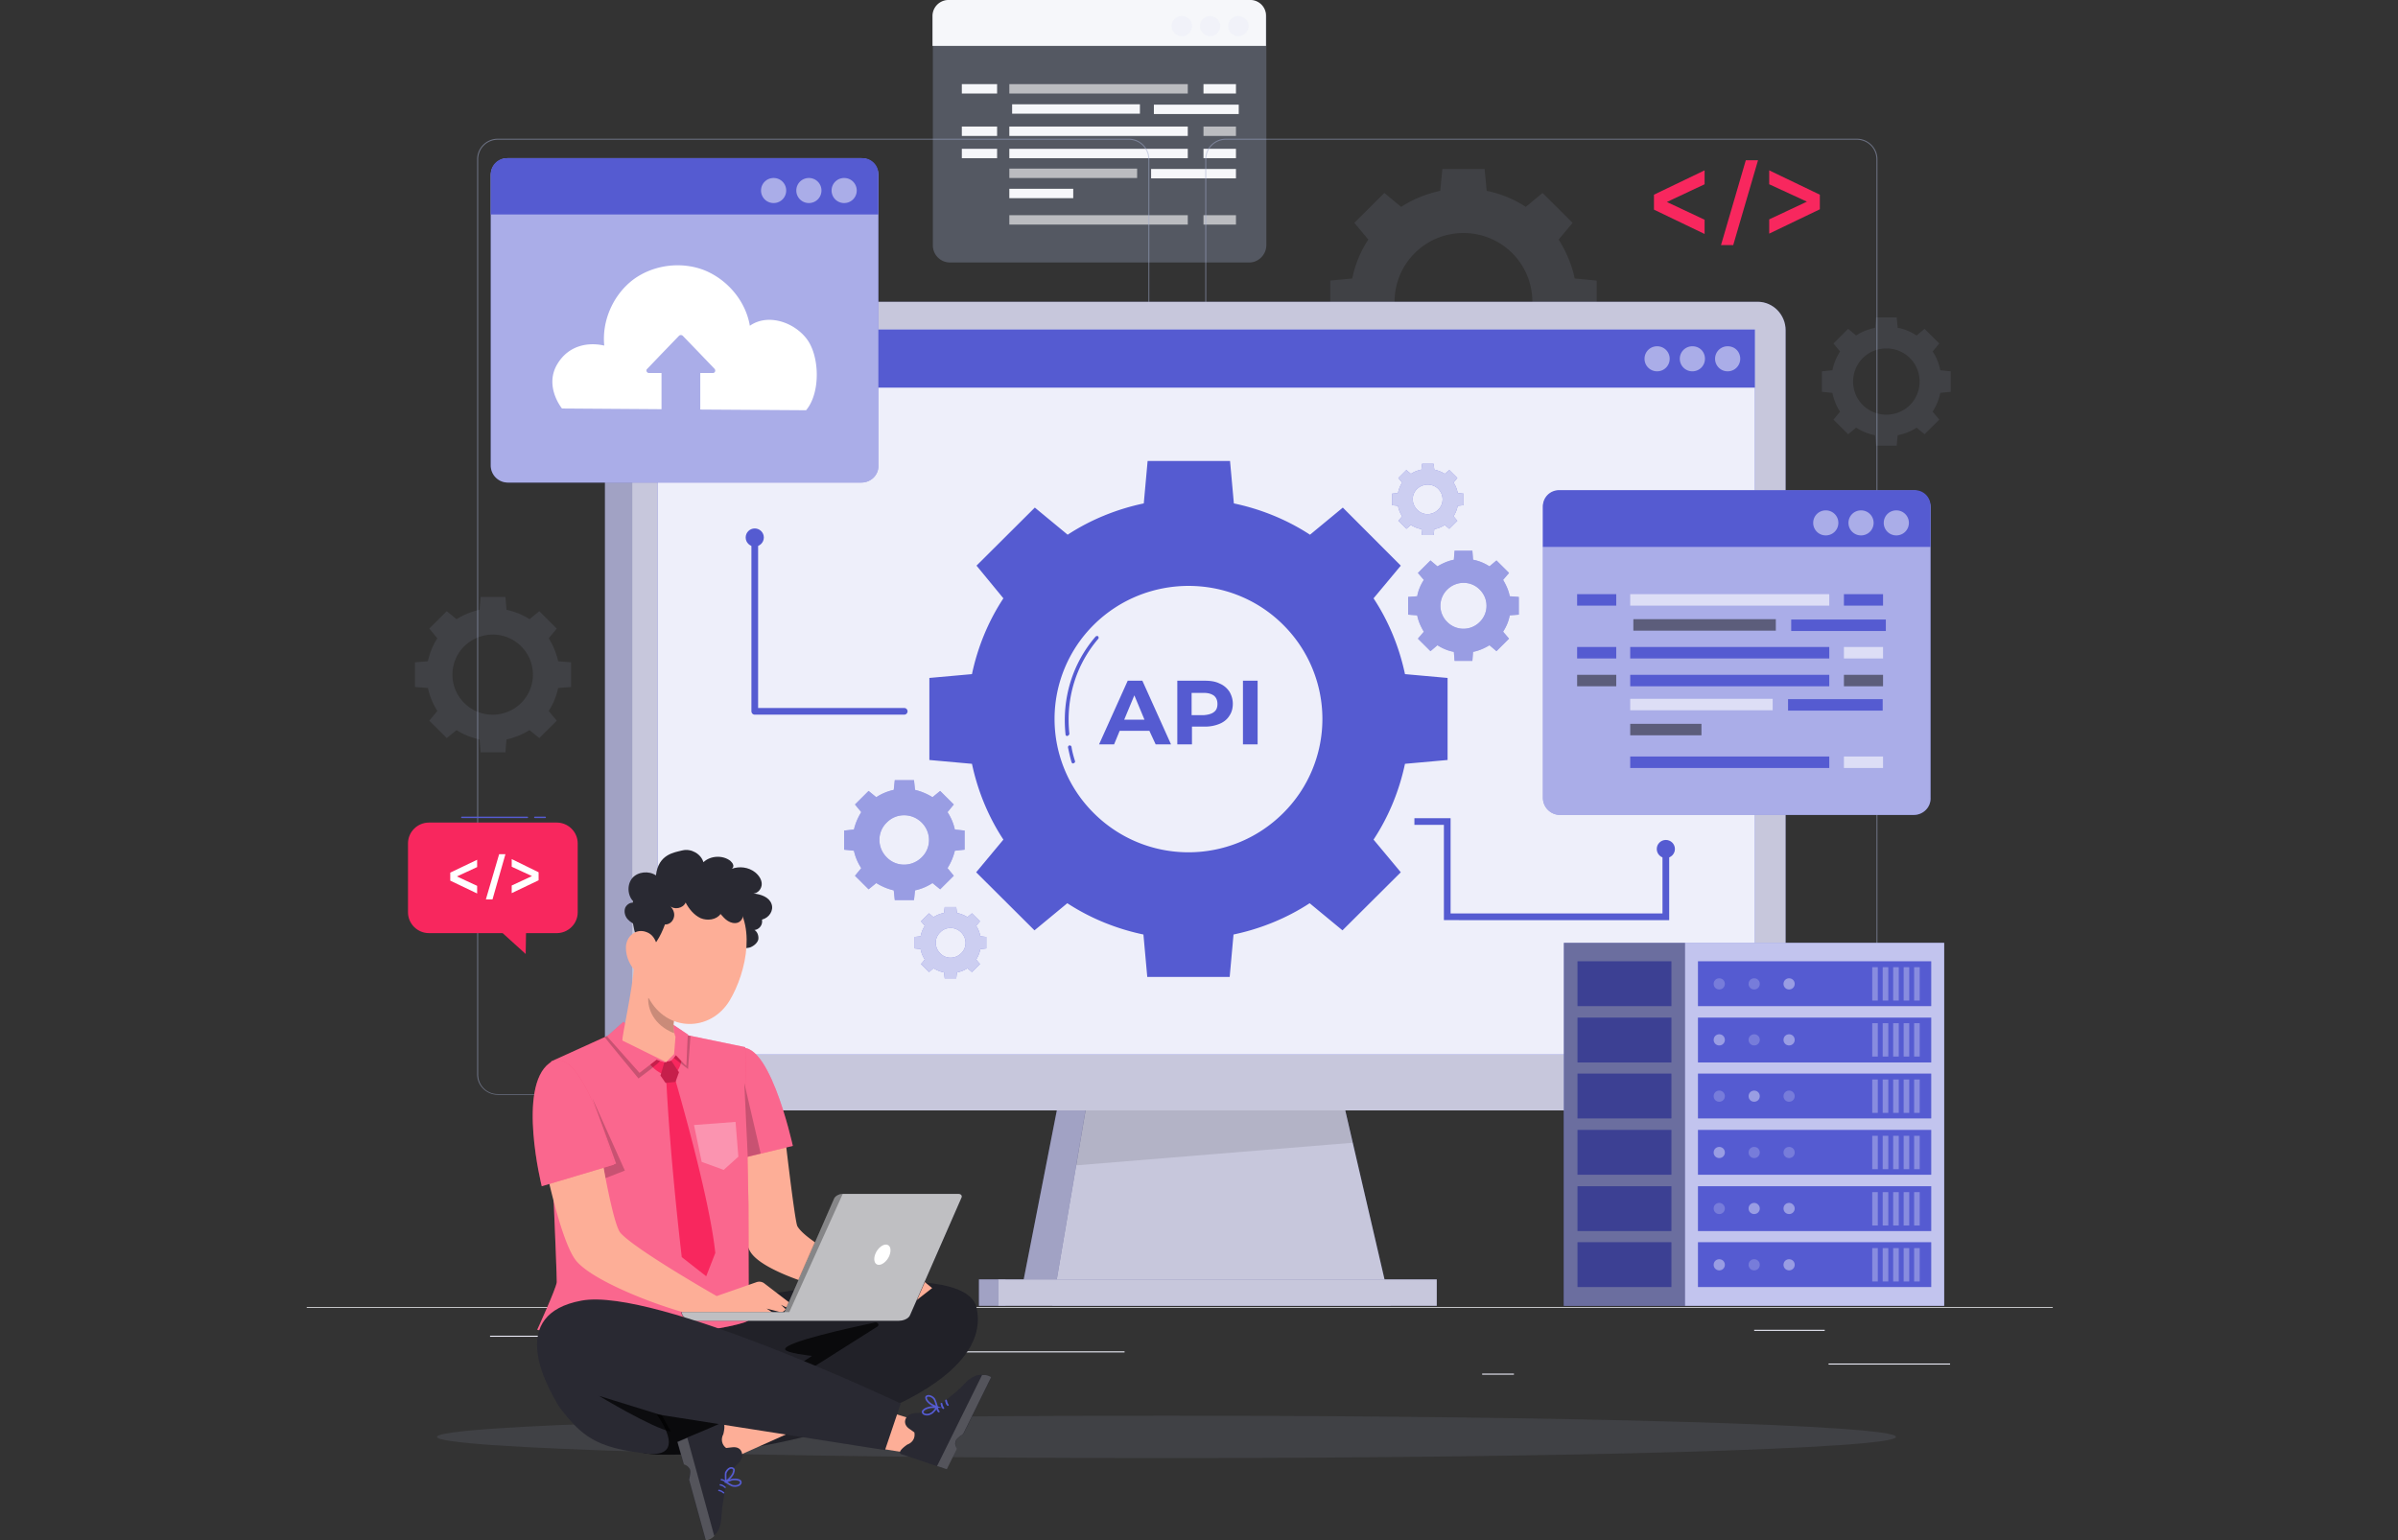 <svg xmlns="http://www.w3.org/2000/svg" width="358" height="230" fill="none"><rect width="100%" height="100%" fill="#333333" stroke="none"/><g clip-path="url(#a)"><path fill="#A2ADCF" fill-opacity=".12" d="M204.277 35.772a16.59 16.59 0 0 0-2.398 5.815l-3.284.311v6.283l3.284.311c.417 2.025 1.251 3.998 2.398 5.815l-2.085 2.492 4.483 4.465 2.503-2.077a16.733 16.733 0 0 0 5.839 2.389l.313 3.27h6.308l.312-3.27a17.33 17.33 0 0 0 5.839-2.389l2.503 2.077 4.483-4.465-2.085-2.492a16.588 16.588 0 0 0 2.398-5.815l3.284-.311v-6.282l-3.284-.312c-.417-2.025-1.251-3.998-2.398-5.815l2.085-2.492-4.483-4.465-2.503 2.077a16.725 16.725 0 0 0-5.839-2.389l-.312-3.27h-6.308l-.313 3.27a17.34 17.34 0 0 0-5.839 2.389l-2.503-2.077-4.483 4.465 2.085 2.492Zm21.479 2.025a10.217 10.217 0 0 1 0 14.485c-4.014 3.998-10.531 3.998-14.545 0a10.217 10.217 0 0 1 0-14.485c4.014-3.998 10.531-3.998 14.545 0Z"/><path fill="#A2ADCF" fill-opacity=".3" d="M186.499 39.199h-44.678a2.553 2.553 0 0 1-2.554-2.544V2.544A2.553 2.553 0 0 1 141.821 0h44.678a2.554 2.554 0 0 1 2.555 2.544v34.059c0 1.401-1.147 2.596-2.555 2.596Z"/><path fill="#F6F7FA" d="M189.053 6.853h-49.839V2.388A2.387 2.387 0 0 1 141.612 0h45.043a2.331 2.331 0 0 1 2.346 2.336v4.517h.052Z"/><path fill="#EDEEF9" d="M186.394 3.894a1.51 1.51 0 0 1-1.512 1.505 1.51 1.51 0 0 1-1.512-1.505c0-.83.678-1.506 1.512-1.506.886.052 1.512.727 1.512 1.506ZM182.171 3.894a1.51 1.51 0 0 1-1.512 1.505 1.51 1.51 0 0 1-1.512-1.505c0-.83.678-1.506 1.512-1.506.834.052 1.512.727 1.512 1.506ZM176.437 5.4c.835 0 1.511-.675 1.511-1.506 0-.832-.676-1.506-1.511-1.506-.835 0-1.512.674-1.512 1.506 0 .831.677 1.505 1.512 1.505Z" opacity=".5"/><path fill="#fff" d="M177.324 12.564h-26.64v1.402h26.64v-1.402Z" opacity=".6"/><path fill="#F6F7FA" d="M170.18 15.576h-19.079v1.401h19.079v-1.401ZM184.518 12.564h-4.848v1.402h4.848v-1.402ZM148.858 12.564h-5.265v1.402h5.265v-1.402ZM177.324 18.898h-26.64V20.3h26.64v-1.402Z"/><path fill="#fff" d="M184.518 18.898h-4.848V20.3h4.848v-1.402Z" opacity=".6"/><path fill="#F6F7FA" d="M148.858 18.898h-5.265V20.3h5.265v-1.402Z"/><path fill="#fff" d="M177.324 32.138h-26.64v1.401h26.64v-1.401ZM184.518 32.138h-4.848v1.401h4.848v-1.401Z" opacity=".6"/><path fill="#F6F7FA" d="M177.324 22.221h-26.64v1.402h26.64v-1.402ZM184.518 22.221h-4.848v1.402h4.848v-1.402ZM148.858 22.221h-5.265v1.402h5.265v-1.402ZM184.933 15.628h-12.667v1.401h12.667v-1.401Z"/><path fill="#fff" d="M169.763 25.18h-19.079v1.402h19.079V25.18Z" opacity=".6"/><path fill="#F6F7FA" d="M184.517 25.233H171.85v1.401h12.667v-1.401ZM160.224 28.192h-9.54v1.402h9.54v-1.402Z"/><path fill="#F8275E" d="m254.481 27.517-5.63 2.648 5.63 2.648v2.128l-7.559-3.634v-2.233l7.559-3.634v2.077ZM271.685 29.074v2.181l-7.559 3.634v-2.128l5.63-2.648-5.63-2.596V25.44l7.559 3.634ZM260.632 23.934l-3.701 12.669h1.824l3.702-12.669h-1.825Z"/><path fill="#A2ADCF" fill-opacity=".12" d="M65.29 95.323c-.678 1.038-1.147 2.232-1.408 3.426l-1.929.156v3.686l1.93.156c.26 1.194.729 2.336 1.407 3.427l-1.2 1.453 2.607 2.596 1.46-1.194c1.043.675 2.242 1.142 3.44 1.402l.157 1.921h3.702l.156-1.921a10.94 10.94 0 0 0 3.44-1.402l1.46 1.194 2.607-2.596-1.199-1.453c.678-1.039 1.147-2.233 1.408-3.427l1.929-.156v-3.686l-1.93-.156a10.836 10.836 0 0 0-1.407-3.426l1.2-1.454-2.607-2.596-1.46 1.194c-1.043-.675-2.242-1.142-3.44-1.402l-.157-1.92h-3.702l-.156 1.92c-1.2.26-2.346.727-3.441 1.402l-1.46-1.194-2.606 2.596 1.199 1.454Zm12.512 1.194a5.968 5.968 0 0 1 0 8.463 6.028 6.028 0 0 1-8.498 0 5.968 5.968 0 0 1 0-8.463c2.398-2.337 6.152-2.337 8.498 0ZM274.71 52.49a8.16 8.16 0 0 0-1.147 2.803l-1.564.156v3.063l1.564.156c.208.987.573 1.973 1.147 2.804l-.991 1.194 2.19 2.18 1.199-.986a8.247 8.247 0 0 0 2.815 1.142l.156 1.558h3.076l.156-1.558c.991-.207 1.981-.57 2.815-1.142l1.199.986 2.19-2.18-.991-1.194a8.16 8.16 0 0 0 1.147-2.804l1.564-.156V55.45l-1.564-.156c-.208-.986-.573-1.972-1.147-2.803l.991-1.194-2.19-2.181-1.199.986c-.886-.57-1.824-.986-2.815-1.142l-.156-1.557h-3.076l-.156 1.557c-.991.208-1.981.571-2.815 1.142l-1.199-.986-2.19 2.18.991 1.195Zm10.426.986c1.929 1.921 1.929 5.088 0 7.01-1.929 1.92-5.109 1.92-7.038 0-1.929-1.922-1.929-5.089 0-7.01 1.929-1.92 5.109-1.92 7.038 0Z"/><path fill="#EDEEF9" d="M291.13 203.625h-18.142v.156h18.142v-.156ZM226.016 205.131h-4.744v.156h4.744v-.156ZM272.414 198.589h-10.53v.156h10.53v-.156ZM96.83 199.472H73.16v.155H96.83v-.155ZM105.223 199.472h-3.493v.156h3.493v-.156ZM167.887 201.808h-51.404v.156h51.404v-.156Z"/><path fill="#A2ADCF" fill-opacity=".5" d="M277.211 163.492h-94.204c-1.669 0-3.076-1.35-3.076-3.063V23.779a3.075 3.075 0 0 1 3.076-3.063h94.204c1.669 0 3.076 1.35 3.076 3.063V160.48c0 1.661-1.355 3.011-3.076 3.011Zm-94.204-142.62a2.909 2.909 0 0 0-2.92 2.907V160.48a2.909 2.909 0 0 0 2.92 2.907h94.204a2.909 2.909 0 0 0 2.92-2.907V23.779a2.909 2.909 0 0 0-2.92-2.908h-94.204ZM168.565 163.492H74.308c-1.668 0-3.076-1.35-3.076-3.063V23.779a3.075 3.075 0 0 1 3.076-3.063h94.205c1.668 0 3.076 1.35 3.076 3.063V160.48c.052 1.661-1.355 3.011-3.024 3.011ZM74.308 20.872a2.909 2.909 0 0 0-2.92 2.907V160.48a2.909 2.909 0 0 0 2.92 2.907h94.205a2.91 2.91 0 0 0 2.92-2.907V23.779a2.91 2.91 0 0 0-2.92-2.908H74.308Z"/><path fill="#F6F7FA" d="M306.459 195.214H45.792v.104h260.667v-.104Z"/><path fill="#A2ADCF" fill-opacity=".12" d="M283.05 214.58c0 1.765-48.744 3.167-108.906 3.167-60.162 0-108.907-1.402-108.907-3.167s48.745-3.167 108.907-3.167 108.906 1.402 108.906 3.167Z"/><path fill="#434488" d="M107.36 165.777H94.119c-2.085 0-3.805-1.714-3.805-3.79V49.79c0-2.596 2.137-4.724 4.743-4.724h12.303v120.711ZM158.19 163.7l-5.421 27.673h7.871l6.256-27.465-8.706-.208ZM150.11 191.061h-3.962v3.946h3.962v-3.946Z"/><path fill="#fff" d="M107.36 165.777H94.119c-2.085 0-3.805-1.714-3.805-3.79V49.79c0-2.596 2.137-4.724 4.743-4.724h12.303v120.711ZM158.19 163.7l-5.421 27.673h7.871l6.256-27.465-8.706-.208ZM150.11 191.061h-3.962v3.946h3.962v-3.946Z" opacity=".5"/><path fill="#434488" d="M207.614 195.007h-50.517l7.142-41.95h33.626l9.749 41.95Z"/><path fill="#fff" d="M207.614 195.007h-50.517l7.142-41.95h33.626l9.749 41.95Z" opacity=".7"/><path fill="#000" d="M200.784 165.777h-38.735l-1.407 8.255 41.289-3.375-1.147-4.88Z" opacity=".1"/><path fill="#434488" d="M214.495 191.061h-65.479v3.946h65.479v-3.946Z"/><path fill="#fff" d="M214.495 191.061h-65.479v3.946h65.479v-3.946Z" opacity=".7"/><path fill="#434488" d="M98.55 45.066h163.856c2.293 0 4.17 1.92 4.17 4.257V161.57c0 2.337-1.877 4.258-4.17 4.258H98.55c-2.293 0-4.17-1.921-4.17-4.258V49.323c0-2.388 1.877-4.257 4.17-4.257Z"/><path fill="#fff" d="M98.55 45.066h163.856c2.293 0 4.17 1.92 4.17 4.257V161.57c0 2.337-1.877 4.258-4.17 4.258H98.55c-2.293 0-4.17-1.921-4.17-4.258V49.323c0-2.388 1.877-4.257 4.17-4.257Z" opacity=".7"/><path fill="#555BD1" d="M261.989 49.22H98.187v108.25h163.802V49.22Z"/><path fill="#fff" d="M261.989 49.22H98.187v108.25h163.802V49.22Z" opacity=".9"/><path fill="#555BD1" d="M261.989 49.22H98.187v8.67h163.802v-8.67Z"/><path fill="#fff" d="M259.8 53.58a1.865 1.865 0 0 1-1.876 1.87 1.865 1.865 0 0 1-1.877-1.87c0-1.038.834-1.869 1.877-1.869 1.094 0 1.876.83 1.876 1.87ZM254.534 53.58a1.865 1.865 0 0 1-1.877 1.87 1.865 1.865 0 0 1-1.877-1.87c0-1.038.834-1.869 1.877-1.869 1.095 0 1.877.83 1.877 1.87ZM249.269 53.58a1.865 1.865 0 0 1-1.877 1.87 1.865 1.865 0 0 1-1.876-1.87c0-1.038.834-1.869 1.876-1.869 1.043 0 1.877.83 1.877 1.87Z" opacity=".5"/><path fill="#555BD1" d="M128.579 121.282a8.665 8.665 0 0 0-1.095 2.596l-1.46.156v2.855l1.46.156a7.666 7.666 0 0 0 1.095 2.596l-.939 1.142 2.034 2.025 1.146-.934a8.735 8.735 0 0 0 2.607 1.09l.156 1.454h2.868l.156-1.454a7.719 7.719 0 0 0 2.606-1.09l1.147.934 2.033-2.025-.938-1.142a8.654 8.654 0 0 0 1.095-2.596l1.46-.156v-2.855l-1.46-.156a7.675 7.675 0 0 0-1.095-2.596l.938-1.142-2.033-2.025-1.147.935a8.722 8.722 0 0 0-2.606-1.091l-.156-1.453h-2.868l-.156 1.453a7.734 7.734 0 0 0-2.607 1.091l-1.146-.935-2.034 2.025.939 1.142Zm9.018 1.558c1.46 1.454 1.46 3.79 0 5.192-1.459 1.453-3.805 1.453-5.213 0-1.459-1.454-1.459-3.79 0-5.192 1.408-1.454 3.754-1.454 5.213 0Z"/><path fill="#fff" d="M128.579 121.282a8.665 8.665 0 0 0-1.095 2.596l-1.46.156v2.855l1.46.156a7.666 7.666 0 0 0 1.095 2.596l-.939 1.142 2.034 2.025 1.146-.934a8.735 8.735 0 0 0 2.607 1.09l.156 1.454h2.868l.156-1.454a7.719 7.719 0 0 0 2.606-1.09l1.147.934 2.033-2.025-.938-1.142a8.654 8.654 0 0 0 1.095-2.596l1.46-.156v-2.855l-1.46-.156a7.675 7.675 0 0 0-1.095-2.596l.938-1.142-2.033-2.025-1.147.935a8.722 8.722 0 0 0-2.606-1.091l-.156-1.453h-2.868l-.156 1.453a7.734 7.734 0 0 0-2.607 1.091l-1.146-.935-2.034 2.025.939 1.142Zm9.018 1.558c1.46 1.454 1.46 3.79 0 5.192-1.459 1.453-3.805 1.453-5.213 0-1.459-1.454-1.459-3.79 0-5.192 1.408-1.454 3.754-1.454 5.213 0Z" opacity=".4"/><path fill="#555BD1" d="M212.566 86.6c-.47.727-.834 1.558-.991 2.44l-1.355.105v2.647l1.355.104c.157.831.521 1.662.991 2.44l-.887 1.039 1.877 1.869 1.043-.883c.73.468 1.564.831 2.45.987l.104 1.35h2.659l.104-1.35c.834-.156 1.668-.52 2.45-.987l1.043.883 1.877-1.87-.887-1.038c.469-.726.834-1.557.991-2.44l1.355-.104v-2.647l-1.355-.104c-.157-.831-.522-1.662-.991-2.44l.887-1.039-1.877-1.869-1.043.883c-.73-.467-1.564-.831-2.45-.987l-.104-1.35h-2.659l-.104 1.35c-.834.156-1.668.52-2.45.987l-1.043-.883-1.877 1.87.887 1.038Zm8.341 1.454a3.376 3.376 0 0 1 0 4.829 3.41 3.41 0 0 1-4.849 0 3.376 3.376 0 0 1 0-4.829c1.356-1.35 3.545-1.35 4.849 0Z"/><path fill="#fff" d="M212.566 86.6c-.47.727-.834 1.558-.991 2.44l-1.355.105v2.647l1.355.104c.157.831.521 1.662.991 2.44l-.887 1.039 1.877 1.869 1.043-.883c.73.468 1.564.831 2.45.987l.104 1.35h2.659l.104-1.35c.834-.156 1.668-.52 2.45-.987l1.043.883 1.877-1.87-.887-1.038c.469-.726.834-1.557.991-2.44l1.355-.104v-2.647l-1.355-.104c-.157-.831-.522-1.662-.991-2.44l.887-1.039-1.877-1.869-1.043.883c-.73-.467-1.564-.831-2.45-.987l-.104-1.35h-2.659l-.104 1.35c-.834.156-1.668.52-2.45.987l-1.043-.883-1.877 1.87.887 1.038Zm8.341 1.454a3.376 3.376 0 0 1 0 4.829 3.41 3.41 0 0 1-4.849 0 3.376 3.376 0 0 1 0-4.829c1.356-1.35 3.545-1.35 4.849 0Z" opacity=".4"/><path fill="#555BD1" d="M209.333 72.063a4.441 4.441 0 0 0-.625 1.558l-.887.104v1.713l.887.104a4.08 4.08 0 0 0 .625 1.558l-.573.674 1.199 1.195.677-.572c.47.312 1.043.52 1.564.623l.105.883h1.72l.104-.883a4.119 4.119 0 0 0 1.564-.623l.678.572 1.199-1.195-.574-.674a4.443 4.443 0 0 0 .626-1.558l.886-.104v-1.713l-.886-.104a4.08 4.08 0 0 0-.626-1.558l.574-.675-1.199-1.194-.678.571a4.491 4.491 0 0 0-1.564-.623l-.104-.882h-1.72l-.105.882a4.132 4.132 0 0 0-1.564.623l-.677-.57-1.199 1.193.573.675Zm5.37.935c.886.882.886 2.284 0 3.115-.887.883-2.294.883-3.128 0-.887-.883-.887-2.284 0-3.115.886-.83 2.293-.83 3.128 0Z"/><path fill="#fff" d="M209.333 72.063a4.441 4.441 0 0 0-.625 1.558l-.887.104v1.713l.887.104a4.08 4.08 0 0 0 .625 1.558l-.573.674 1.199 1.195.677-.572c.47.312 1.043.52 1.564.623l.105.883h1.72l.104-.883a4.119 4.119 0 0 0 1.564-.623l.678.572 1.199-1.195-.574-.674a4.443 4.443 0 0 0 .626-1.558l.886-.104v-1.713l-.886-.104a4.08 4.08 0 0 0-.626-1.558l.574-.675-1.199-1.194-.678.571a4.491 4.491 0 0 0-1.564-.623l-.104-.882h-1.72l-.105.882a4.132 4.132 0 0 0-1.564.623l-.677-.57-1.199 1.193.573.675Zm5.37.935c.886.882.886 2.284 0 3.115-.887.883-2.294.883-3.128 0-.887-.883-.887-2.284 0-3.115.886-.83 2.293-.83 3.128 0Z" opacity=".7"/><path fill="#555BD1" d="M138.067 138.26a4.457 4.457 0 0 0-.625 1.557l-.886.104v1.713l.886.104c.104.571.313 1.091.625 1.558l-.573.675 1.199 1.194.678-.571a4.497 4.497 0 0 0 1.564.623l.104.882h1.72l.104-.882a4.13 4.13 0 0 0 1.564-.623l.678.571 1.199-1.194-.573-.675a4.461 4.461 0 0 0 .625-1.558l.886-.104v-1.713l-.886-.104a4.092 4.092 0 0 0-.625-1.557l.573-.675-1.199-1.194-.678.571c-.469-.312-1.042-.519-1.564-.623l-.104-.883h-1.72l-.104.883a4.114 4.114 0 0 0-1.564.623l-.678-.571-1.199 1.194.573.675Zm5.422.986c.886.883.886 2.285 0 3.115-.886.883-2.294.883-3.128 0-.886-.882-.886-2.284 0-3.115.834-.882 2.242-.882 3.128 0Z"/><path fill="#fff" d="M138.067 138.26a4.457 4.457 0 0 0-.625 1.557l-.886.104v1.713l.886.104c.104.571.313 1.091.625 1.558l-.573.675 1.199 1.194.678-.571a4.497 4.497 0 0 0 1.564.623l.104.882h1.72l.104-.882a4.13 4.13 0 0 0 1.564-.623l.678.571 1.199-1.194-.573-.675a4.461 4.461 0 0 0 .625-1.558l.886-.104v-1.713l-.886-.104a4.092 4.092 0 0 0-.625-1.557l.573-.675-1.199-1.194-.678.571c-.469-.312-1.042-.519-1.564-.623l-.104-.883h-1.72l-.104.883a4.114 4.114 0 0 0-1.564.623l-.678-.571-1.199 1.194.573.675Zm5.422.986c.886.883.886 2.285 0 3.115-.886.883-2.294.883-3.128 0-.886-.882-.886-2.284 0-3.115.834-.882 2.242-.882 3.128 0Z" opacity=".7"/><path fill="#555BD1" d="M149.798 89.352c-2.294 3.479-3.858 7.373-4.692 11.319l-6.36.571v12.252l6.36.572c.834 3.945 2.398 7.839 4.692 11.318l-4.066 4.88 8.706 8.671 4.901-4.05c3.493 2.284 7.403 3.842 11.365 4.673l.573 6.334h12.304l.573-6.334c3.962-.831 7.872-2.389 11.365-4.673l4.901 4.05 8.706-8.671-4.066-4.88c2.294-3.479 3.858-7.373 4.692-11.318l6.36-.572v-12.252l-6.36-.571c-.834-3.946-2.398-7.84-4.692-11.319l4.066-4.88-8.654-8.67-4.901 4.05c-3.493-2.285-7.403-3.843-11.365-4.674l-.573-6.334h-12.304l-.573 6.334c-3.962.831-7.872 2.389-11.365 4.673l-4.901-4.05-8.706 8.67 4.014 4.881Zm41.759 3.946a19.81 19.81 0 0 1 0 28.14c-7.82 7.788-20.436 7.788-28.256 0a19.81 19.81 0 0 1 0-28.14c7.82-7.736 20.488-7.736 28.256 0Z"/><path fill="#555BD1" d="M171.59 109.133h-4.431l-.834 2.025h-2.242l4.275-9.501h2.189l4.275 9.501h-2.294l-.938-2.025Zm-.73-1.661-1.512-3.634-1.512 3.634h3.024ZM182.069 102.072c.625.26 1.094.675 1.459 1.194.313.52.522 1.143.522 1.818s-.157 1.298-.522 1.817c-.313.519-.834.934-1.459 1.194a5.688 5.688 0 0 1-2.19.415h-1.929v2.648h-2.189v-9.501h4.118c.834 0 1.564.104 2.19.415Zm-.835 4.258c.365-.26.522-.675.522-1.194 0-.52-.157-.935-.522-1.247-.364-.259-.834-.415-1.511-.415h-1.825v3.323h1.825c.677-.052 1.199-.208 1.511-.467ZM185.562 101.657h2.19v9.501h-2.19v-9.501ZM159.339 109.912c-.156 0-.261-.104-.261-.208-.573-5.451 1.043-10.643 4.484-14.64a.32.32 0 0 1 .364-.053c.105.104.105.26.053.364-3.337 3.894-4.901 8.93-4.327 14.226a.47.47 0 0 1-.313.311ZM160.225 114.014c-.104 0-.208-.052-.26-.208-.209-.727-.365-1.454-.522-2.181 0-.155.052-.259.209-.311.156 0 .261.052.313.208.104.726.312 1.453.521 2.128.052.156-.052.26-.156.312-.053 0-.105.052-.105.052Z"/><path stroke="#555BD1" stroke-linecap="round" stroke-linejoin="round" stroke-miterlimit="10" d="M112.679 80.266v25.96h22.312"/><path fill="#555BD1" d="M112.679 81.616c.748 0 1.355-.604 1.355-1.35 0-.745-.607-1.35-1.355-1.35-.749 0-1.356.605-1.356 1.35 0 .746.607 1.35 1.356 1.35ZM248.694 128.135c.749 0 1.356-.604 1.356-1.349 0-.746-.607-1.35-1.356-1.35-.748 0-1.355.604-1.355 1.35 0 .745.607 1.349 1.355 1.349Z"/><path stroke="#555BD1" stroke-miterlimit="10" d="M248.695 126.578v10.332H216.06v-14.226h-4.901"/><path fill="#555BD1" d="M290.245 140.804h-56.773v54.203h56.773v-54.203Z"/><path fill="#fff" d="M290.245 140.804h-56.773v54.203h56.773v-54.203Z" opacity=".4"/><path fill="#fff" d="M290.244 140.804h-38.682v54.203h38.682v-54.203Z" opacity=".4"/><path fill="#555BD1" d="M288.316 143.555h-34.825v6.698h34.825v-6.698ZM288.316 151.966h-34.825v6.698h34.825v-6.698ZM288.316 160.325h-34.825v6.698h34.825v-6.698ZM288.316 168.736h-34.825v6.697h34.825v-6.697ZM288.316 177.147h-34.825v6.697h34.825v-6.697ZM288.316 185.506h-34.825v6.697h34.825v-6.697ZM249.528 143.555h-14.023v6.698h14.023v-6.698ZM249.528 151.966h-14.023v6.698h14.023v-6.698ZM249.528 160.325h-14.023v6.698h14.023v-6.698ZM249.528 168.736h-14.023v6.697h14.023v-6.697ZM249.528 177.147h-14.023v6.697h14.023v-6.697ZM249.528 185.506h-14.023v6.697h14.023v-6.697Z"/><path fill="#fff" d="M286.596 144.438h-.834v4.984h.834v-4.984ZM285.032 144.438h-.834v4.984h.834v-4.984ZM283.467 144.438h-.834v4.984h.834v-4.984ZM281.903 144.438h-.834v4.984h.834v-4.984ZM280.34 144.438h-.834v4.984h.834v-4.984ZM286.596 152.797h-.834v4.984h.834v-4.984ZM285.032 152.797h-.834v4.984h.834v-4.984ZM283.467 152.797h-.834v4.984h.834v-4.984ZM281.903 152.797h-.834v4.984h.834v-4.984ZM280.34 152.797h-.834v4.984h.834v-4.984ZM286.596 161.208h-.834v4.984h.834v-4.984ZM285.032 161.208h-.834v4.984h.834v-4.984ZM283.467 161.208h-.834v4.984h.834v-4.984ZM281.903 161.208h-.834v4.984h.834v-4.984ZM280.34 161.208h-.834v4.984h.834v-4.984ZM286.596 169.619h-.834v4.984h.834v-4.984ZM285.032 169.619h-.834v4.984h.834v-4.984ZM283.467 169.619h-.834v4.984h.834v-4.984ZM281.903 169.619h-.834v4.984h.834v-4.984ZM280.34 169.619h-.834v4.984h.834v-4.984ZM286.596 178.029h-.834v4.984h.834v-4.984ZM285.032 178.029h-.834v4.984h.834v-4.984ZM283.467 178.029h-.834v4.984h.834v-4.984ZM281.903 178.029h-.834v4.984h.834v-4.984ZM280.34 178.029h-.834v4.984h.834v-4.984ZM286.596 186.388h-.834v4.985h.834v-4.985ZM285.032 186.388h-.834v4.985h.834v-4.985ZM283.467 186.388h-.834v4.985h.834v-4.985ZM281.903 186.388h-.834v4.984h.834v-4.984ZM280.34 186.388h-.834v4.984h.834v-4.984Z" opacity=".3"/><path fill="#fff" d="M257.505 146.93a.822.822 0 0 1-.834.831.822.822 0 0 1-.834-.831c0-.467.365-.831.834-.831s.834.364.834.831ZM262.718 146.93a.822.822 0 0 1-.834.831.822.822 0 0 1-.834-.831c0-.467.365-.831.834-.831s.834.364.834.831Z" opacity=".2"/><path fill="#fff" d="M267.932 146.93a.822.822 0 0 1-.834.831.822.822 0 0 1-.834-.831c0-.467.365-.831.834-.831s.834.364.834.831ZM257.505 155.289a.822.822 0 0 1-.834.831.822.822 0 0 1-.834-.831c0-.467.365-.831.834-.831s.834.364.834.831Z" opacity=".4"/><path fill="#fff" d="M262.718 155.289a.822.822 0 0 1-.834.831.822.822 0 0 1-.834-.831c0-.467.365-.831.834-.831s.834.364.834.831Z" opacity=".2"/><path fill="#fff" d="M267.932 155.289a.822.822 0 0 1-.834.831.822.822 0 0 1-.834-.831c0-.467.365-.831.834-.831s.834.364.834.831Z" opacity=".4"/><path fill="#fff" d="M257.505 163.7c0 .467-.365.83-.834.83a.821.821 0 0 1-.834-.83c0-.468.365-.831.834-.831s.834.363.834.831Z" opacity=".2"/><path fill="#fff" d="M262.718 163.7c0 .467-.365.83-.834.83a.821.821 0 0 1-.834-.83c0-.468.365-.831.834-.831s.834.363.834.831Z" opacity=".4"/><path fill="#fff" d="M267.932 163.7c0 .467-.365.83-.834.83a.821.821 0 0 1-.834-.83c0-.468.365-.831.834-.831s.834.363.834.831Z" opacity=".2"/><path fill="#fff" d="M257.505 172.111c0 .467-.365.83-.834.83a.821.821 0 0 1-.834-.83c0-.468.365-.831.834-.831s.834.363.834.831Z" opacity=".4"/><path fill="#fff" d="M262.718 172.111c0 .467-.365.83-.834.83a.821.821 0 0 1-.834-.83c0-.468.365-.831.834-.831s.834.363.834.831ZM267.932 172.111c0 .467-.365.83-.834.83a.821.821 0 0 1-.834-.83c0-.468.365-.831.834-.831s.834.363.834.831ZM257.505 180.469a.822.822 0 0 1-.834.831.822.822 0 0 1-.834-.831c0-.467.365-.83.834-.83s.834.415.834.83Z" opacity=".2"/><path fill="#fff" d="M262.718 180.469a.822.822 0 0 1-.834.831.822.822 0 0 1-.834-.831c0-.467.365-.83.834-.83s.834.415.834.83ZM267.932 180.469a.822.822 0 0 1-.834.831.822.822 0 0 1-.834-.831c0-.467.365-.83.834-.83s.834.415.834.83ZM257.505 188.88a.822.822 0 0 1-.834.831.822.822 0 0 1-.834-.831c0-.467.365-.83.834-.83s.834.363.834.83Z" opacity=".4"/><path fill="#fff" d="M262.718 188.88a.822.822 0 0 1-.834.831.822.822 0 0 1-.834-.831c0-.467.365-.83.834-.83s.834.363.834.83Z" opacity=".2"/><path fill="#fff" d="M267.932 188.88a.822.822 0 0 1-.834.831.822.822 0 0 1-.834-.831c0-.467.365-.83.834-.83s.834.363.834.83Z" opacity=".4"/><path fill="#000" d="M251.561 140.804h-18.089v54.203h18.089v-54.203Z" opacity=".3"/><path fill="#555BD1" d="M285.709 121.697h-52.811a2.553 2.553 0 0 1-2.554-2.544V75.801a2.553 2.553 0 0 1 2.554-2.544h52.759a2.554 2.554 0 0 1 2.555 2.544v43.352c.052 1.402-1.095 2.544-2.503 2.544Z"/><path fill="#fff" d="M285.709 121.697h-52.811a2.553 2.553 0 0 1-2.554-2.544V75.801a2.553 2.553 0 0 1 2.554-2.544h52.759a2.554 2.554 0 0 1 2.555 2.544v43.352c.052 1.402-1.095 2.544-2.503 2.544Z" opacity=".5"/><path fill="#555BD1" d="M288.264 81.668h-57.92v-6.074a2.387 2.387 0 0 1 2.398-2.389h53.124a2.332 2.332 0 0 1 2.346 2.337v6.126h.052Z"/><path fill="#fff" d="M284.98 78.086c0 1.038-.834 1.869-1.877 1.869a1.865 1.865 0 0 1-1.876-1.87c0-1.038.834-1.868 1.876-1.868 1.043 0 1.877.83 1.877 1.869ZM279.714 78.086c0 1.038-.834 1.869-1.876 1.869a1.865 1.865 0 0 1-1.877-1.87c0-1.038.834-1.868 1.877-1.868 1.042 0 1.876.83 1.876 1.869ZM274.449 78.086c0 1.038-.834 1.869-1.877 1.869a1.865 1.865 0 0 1-1.877-1.87c0-1.038.834-1.868 1.877-1.868 1.043 0 1.877.83 1.877 1.869Z" opacity=".5"/><path fill="#fff" d="M273.093 88.729h-29.716v1.713h29.716V88.73Z" opacity=".6"/><path fill="#292932" d="M265.116 92.467h-21.269v1.713h21.269v-1.713Z" opacity=".6"/><path fill="#555BD1" d="M281.121 88.729h-5.839v1.713h5.839V88.73ZM241.291 88.729h-5.839v1.713h5.839V88.73ZM273.093 96.62h-29.716v1.714h29.716v-1.713Z"/><path fill="#fff" d="M281.121 96.62h-5.839v1.714h5.839v-1.713Z" opacity=".6"/><path fill="#555BD1" d="M241.291 96.62h-5.839v1.714h5.839v-1.713ZM273.093 112.975h-29.716v1.713h29.716v-1.713Z"/><path fill="#fff" d="M281.121 112.975h-5.839v1.713h5.839v-1.713Z" opacity=".6"/><path fill="#555BD1" d="M273.093 100.774h-29.716v1.713h29.716v-1.713Z"/><path fill="#292932" d="M281.121 100.774h-5.839v1.713h5.839v-1.713ZM241.291 100.774h-5.839v1.713h5.839v-1.713Z" opacity=".6"/><path fill="#555BD1" d="M281.539 92.519h-14.128v1.713h14.128V92.52Z"/><path fill="#fff" d="M264.646 104.357h-21.269v1.713h21.269v-1.713Z" opacity=".6"/><path fill="#555BD1" d="M281.069 104.408h-14.128v1.714h14.128v-1.714Z"/><path fill="#292932" d="M254.012 108.095h-10.635v1.713h10.635v-1.713Z" opacity=".6"/><path fill="#555BD1" d="M128.579 72.063H75.82a2.553 2.553 0 0 1-2.554-2.544V26.167a2.554 2.554 0 0 1 2.554-2.544h52.759a2.554 2.554 0 0 1 2.555 2.544V69.52c.052 1.402-1.095 2.544-2.555 2.544Z"/><path fill="#fff" d="M128.579 72.063H75.82a2.553 2.553 0 0 1-2.554-2.544V26.167a2.554 2.554 0 0 1 2.554-2.544h52.759a2.554 2.554 0 0 1 2.555 2.544V69.52c.052 1.402-1.095 2.544-2.555 2.544Z" opacity=".5"/><path fill="#555BD1" d="M131.186 32.034h-57.92V26.01a2.387 2.387 0 0 1 2.398-2.388h53.124a2.332 2.332 0 0 1 2.346 2.336v6.075h.052Z"/><path fill="#fff" d="M127.902 28.451a1.865 1.865 0 0 1-1.877 1.87 1.866 1.866 0 0 1-1.877-1.87c0-1.038.835-1.869 1.877-1.869 1.043 0 1.877.831 1.877 1.87ZM122.636 28.451a1.865 1.865 0 0 1-1.876 1.87 1.865 1.865 0 0 1-1.877-1.87c0-1.038.834-1.869 1.877-1.869 1.042 0 1.876.831 1.876 1.87ZM117.371 28.451a1.865 1.865 0 0 1-1.877 1.87 1.865 1.865 0 0 1-1.877-1.87c0-1.038.834-1.869 1.877-1.869 1.043 0 1.877.831 1.877 1.87Z" opacity=".5"/><path fill="#fff" d="M120.446 50.62c-1.929-2.543-5.839-3.841-8.498-1.972-.625-3.686-3.336-6.905-6.829-8.307-3.493-1.35-7.664-.779-10.635 1.454-2.972 2.284-4.64 6.126-4.275 9.812-2.555-.57-5.318.052-6.934 2.648-2.138 3.375.626 6.75.626 6.75l14.858.103v-5.4h-1.877c-.313 0-.522-.414-.26-.622L98.81 52.8l2.554-2.648a.411.411 0 0 1 .574 0l2.554 2.648 2.19 2.285c.208.26.052.623-.261.623h-1.877v5.451l15.797.104c2.189-2.596 2.033-8.1.104-10.643Z"/><path fill="#292932" d="M98.186 196.46s45.408-10.591 47.598-1.194c3.076 13.447-29.664 22.481-47.129 21.962-17.465-.571-.47-20.768-.47-20.768Z"/><path fill="#000" d="M98.186 196.46s45.408-10.591 47.598-1.194c3.076 13.447-29.664 22.481-47.129 21.962-17.465-.571-.47-20.768-.47-20.768Z" opacity=".2"/><path fill="#000" d="m130.873 198.174-21.322 13.499 2.867 4.049s-1.512 2.233-4.379-4.569l13.19-8.67s-4.119-.415-4.014-1.038c.156-1.039 9.227-3.064 13.398-3.946.208-.052.469.052.521.259.052.104-.052.364-.261.416Z" opacity=".7"/><path fill="#000" d="m108.768 210.167 3.701 5.971a77.14 77.14 0 0 1-13.815 1.09c-1.511 0-3.023-.26-4.43-.779l-1.304-2.388 2.815-5.607 13.033 1.713Z" opacity=".7"/><path fill="#FDAE97" d="m115.806 207.779-9.488 6.022 1.721 4.569 11.156-4.984-3.389-5.607Z"/><path fill="#292932" d="m101.105 215.307.939 3.323s.678.156.938.83c.104.416-.156 1.454-.156 1.454l2.502 9.086s.626-.156.886-.363c.313-.208.522-.416.73-.675.678-.779.73-1.921.782-2.752.052-1.402.834-5.452.834-5.452s.313-1.038 1.408-1.973c.625-.519.938-1.194.834-1.609-.104-.831-.73-1.142-1.512-1.038l-.886.103c-.626-.467-.834-1.297-.417-2.076 0 0 .521-1.973-.313-1.662-.469.208-2.554 1.143-4.223 1.817-.365.156-.782.312-1.094.468-.73.311-1.252.519-1.252.519Z"/><path fill="#555BD1" d="M108.143 222.991c0-.052 0-.104-.052-.156-.208-.156-.417-.311-.73-.363-.156-.052-.208.207-.052.207.261.052.469.156.626.312.104.052.208.052.208 0ZM108.352 222.16c0-.052 0-.104-.052-.156-.208-.155-.417-.311-.73-.363-.156-.052-.208.208-.052.208.261.052.469.155.626.311.104.104.156.104.208 0ZM108.509 221.381c0-.052 0-.103-.053-.155-.208-.156-.417-.312-.729-.364-.157-.052-.209.208-.052.208.26.052.469.156.625.311.104.052.156.052.209 0Z"/><path fill="#fff" d="M102.357 214.84c-.73.311-1.199.519-1.199.519l.939 3.323s.677.155.938.83c.104.416-.156 1.454-.156 1.454l2.502 9.086s.625-.156.886-.364a2.22 2.22 0 0 0 .365-.311l-4.014-14.641c-.157.052-.209.052-.261.104Z" opacity=".2"/><path stroke="#555BD1" stroke-miterlimit="10" stroke-width=".25" d="m108.352 221.278.938-.312c.313-.052.678-.052.99.052.157.052.313.156.313.311.052.156-.104.312-.208.416-.261.156-.574.207-.887.156-.26 0-.886-.416-1.146-.623ZM108.351 221.278c.261-.208.522-.416.73-.675.209-.26.417-.52.469-.883.052-.156.052-.312-.104-.415-.104-.104-.313-.104-.469-.052-.261.104-.469.363-.626.675-.052.311 0 1.038 0 1.35Z"/><path fill="#FDAE97" d="M116.954 167.646s1.669 14.693 2.086 15.471c1.512 2.648 11.417 7.269 11.417 7.269l5.057-1.038 3.649 3.011-2.398 1.869-2.815-1.038a27.596 27.596 0 0 1-4.64.415c-2.607 0-15.223-3.167-17.308-6.698-2.086-3.478-3.076-19.729-3.076-19.729l8.028.468Z"/><path fill="#F8275E" d="M108.717 173.46s-3.909-12.927.939-16.51c4.848-3.582 8.706 14.174 8.706 14.174l-9.645 2.336Z"/><path fill="#fff" d="M108.717 173.46s-3.909-12.927.939-16.51c4.848-3.582 8.706 14.174 8.706 14.174l-9.645 2.336Z" opacity=".3"/><path fill="#F8275E" d="m111.793 197.083-.052-17.133-.469-23.571-10.062-2.077-8.863-.363-10.061 4.569-.261 5.763s1.147 26.426 1.095 27.205c-.105.987-2.92 7.113-2.92 7.113 12.773 2.856 31.802-.623 31.593-1.506Z"/><path fill="#fff" d="m111.793 197.083-.052-17.133-.469-23.571-10.062-2.077-8.863-.363-10.061 4.569-.261 5.763s1.147 26.426 1.095 27.205c-.105.987-2.92 7.113-2.92 7.113 12.773 2.856 31.802-.623 31.593-1.506Z" opacity=".3"/><path fill="#F8275E" d="M97.404 157.729s2.45 2.181 3.754-.623l.677.519s-.052 2.077-1.251 2.804c.313 1.142 5.318 18.12 6.204 26.686l-1.356 3.479-3.649-2.856s-1.772-14.693-2.346-27.153a4.92 4.92 0 0 1-3.127-2.96l1.094.104Z"/><path fill="#000" d="m100.584 157.989 2.137 1.661.365-4.932-.677-.156-.574 3.323-1.042-.571-.209.675ZM90.262 154.873c-.052 0 5.057 6.179 5.057 6.179l1.72-1.298 1.2-.987.312-.363-6.725-4.621s-.886.935-.99.935c-.105-.052-.574.155-.574.155Z" opacity=".2"/><path fill="#F8275E" d="m90.627 154.77 2.45-2.181 6.725 6.282-1.773-.623-2.554 1.973-4.848-5.451ZM99.802 158.871c-.157-.259.521-5.97.521-5.97l2.398 1.609c-.104 0-.208 4.673-.261 4.673-.052 0-1.564-1.61-1.564-1.61l-1.094 1.298Z"/><path fill="#000" d="m111.637 172.734-.522-11.007 2.45 10.539-1.928.468ZM90.106 174.343c.313-.052 1.876-.571 1.876-.571l-3.544-9.761 4.848 10.799-2.92 1.143-.26-1.61Z" opacity=".2"/><path fill="#fff" d="m90.627 154.77 2.45-2.181 6.725 6.282-1.773-.623-2.554 1.973-4.848-5.451ZM99.802 158.871c-.157-.259.521-5.97.521-5.97l2.398 1.609c-.104 0-.208 4.673-.261 4.673-.052 0-1.564-1.61-1.564-1.61l-1.094 1.298ZM103.608 168.009l1.147 5.503 3.285 1.195 2.189-1.973-.417-5.192-6.204.467Z" opacity=".3"/><path fill="#F8275E" d="m100.22 158.404-1.043.26-.574 1.972c.157.156.73 1.091.782 1.091.053 0 1.46-.156 1.46-.156l.521-1.454c-.052 0-1.146-1.765-1.146-1.713Z"/><path fill="#000" d="m100.22 158.404-1.043.26-.574 1.972c.157.156.73 1.091.782 1.091.053 0 1.46-.156 1.46-.156l.521-1.454c-.052 0-1.146-1.765-1.146-1.713Z" opacity=".2"/><path fill="#FDAE97" d="M88.75 166.296s2.45 16.302 3.91 17.86c2.397 2.596 14.336 9.397 14.336 9.397l5.943-2.077a1.237 1.237 0 0 1 1.199.208l4.067 3.115-.365.312c-.157.155-.417.155-.626.052l-.625-.312.729.675-.208.208c-.209.207-.521.259-.834.155l-1.825-.467 1.668 1.09c-.365.312-.886.416-1.355.312l-2.659-.779a32.89 32.89 0 0 1-5.526.779c-3.128.208-17.934-4.932-20.697-8.722-2.763-3.79-5.578-19.418-5.578-19.418l8.445-2.388Z"/><path fill="#F8275E" d="M80.878 177.147s-3.701-14.797 1.147-18.38c4.848-3.582 9.644 15.161 9.644 15.161l-10.791 3.219Z"/><path fill="#fff" d="M80.878 177.147s-3.701-14.797 1.147-18.38c4.848-3.582 9.644 15.161 9.644 15.161l-10.791 3.219Z" opacity=".3"/><path fill="#292932" d="M112.626 138.883c.626-.052 1.147-.623 1.147-1.246.052-.624-.469-1.195-1.043-1.35l-2.867-.312c.157 1.817.261 3.686.417 5.503a3.223 3.223 0 0 0 1.721 0c.521-.207 1.042-.623 1.199-1.142.104-.519-.105-1.194-.574-1.453Z"/><path fill="#FDAE97" d="m101.627 149.474-6.152-7.736v.052c0 .727 0 1.558-.104 2.44l-.678-.311c-.26 3.997-1.876 10.903-1.772 11.474l6.516 3.219 1.199-1.194.209-2.596c-.678-1.662-.052-3.583.782-5.348Z"/><path fill="#000" d="m100.689 152.07-3.91-3.063c-.104 1.557.73 4.049 3.858 5.295-.157-.934-.105-1.609.052-2.232Z" opacity=".2"/><path fill="#FDAE97" d="M96.779 137.896c-1.303 5.192-1.772 7.736.052 11.111 2.71 5.14 9.227 5.14 12.094.415 2.555-4.257 4.223-12.045-.208-15.628-4.379-3.478-10.687-1.142-11.938 4.102Z"/><path fill="#292932" d="M97.874 130.835c1.564-2.596 5.734-3.011 7.246-.986.208.311-2.242.363-1.981.363l-1.46 4.102c-.26-.156-.99 0-1.616.83 0 0-.938 5.66-3.857 7.217-2.816-3.946-2.503-11.526 1.668-11.526Z"/><path fill="#FDAE97" d="M93.442 141.53c0 1.454.678 2.752 1.512 3.583 1.303 1.246 2.815.259 3.18-1.402.313-1.506.052-3.946-1.616-4.517-1.616-.623-3.076.675-3.076 2.336Z"/><path fill="#292932" d="M115.181 134.989c-.365-1.039-1.616-1.454-2.711-1.558.678 0 1.251-.727 1.251-1.402 0-.675-.417-1.298-.99-1.765-.991-.779-2.346-.934-3.493-.519.208-.104.313-.415.208-.623-.052-.208-.26-.415-.417-.571-1.146-.883-2.971-.779-4.014.207-.365-1.246-1.824-2.076-3.128-1.765-1.251.312-3.597.571-3.961 3.738-1.043-.727-2.711-.571-3.545.416-.887 1.09-.678 2.907.469 3.738-.574-.26-1.251.104-1.512.675-.209.571-.052 1.246.365 1.713.417.467.99.779 1.564.935.573.155 1.147.207 1.72.052.574-.156 1.043-.623 1.147-1.195.104.572.73 1.039 1.303.987.626-.052 1.095-.571 1.199-1.194.105-.571-.208-1.246-.677-1.61.677.675 2.033.416 2.398-.467.521.986 1.251 1.869 2.241 2.336.991.416 2.346.26 2.972-.623.313.364.677.779 1.094 1.039.418.259.939.415 1.46.259.469-.155.834-.675.782-1.142.782.675 1.929.987 2.867.675 1.043-.26 1.773-1.35 1.408-2.336ZM120.551 195.941H101.73c0 .727.835 1.298 1.773 1.298h30.707c.99 0 1.772-.571 1.772-1.298h-15.431Z"/><path fill="#292932" d="M134.522 197.187h-17.204c-.313 0-.521-.207-.521-.415 0-.052 0-.104.052-.156l7.664-17.496c.208-.52.782-.831 1.407-.831h17.204c.313 0 .522.208.522.415 0 .052 0 .104-.053.156l-7.663 17.497c-.209.467-.782.83-1.408.83Z"/><path fill="#fff" d="M143.073 178.289h-17.204c-.678 0-1.251.363-1.408.831l-7.351 16.821H101.783c0 .727.834 1.298 1.773 1.298H134.21c.313 0 .574-.052.834-.156.417-.155.73-.415.834-.726l7.664-17.497c0-.052.052-.104.052-.156 0-.259-.208-.415-.521-.415Z" opacity=".7"/><path fill="#fff" d="M132.75 187.582c-.365.831-1.147 1.402-1.668 1.298-.574-.104-.73-.882-.365-1.713.365-.831 1.147-1.402 1.668-1.298.573.104.73.831.365 1.713Z"/><path fill="#000" d="m124.408 179.12-7.35 16.821h.782l7.976-17.652c-.626 0-1.199.311-1.408.831Z" opacity=".3"/><path fill="#FDAE97" d="m125.348 215.359 11.051 1.765 1.773-4.569-11.625-3.634-1.199 6.438Z"/><path fill="#292932" d="m141.352 219.408 1.512-3.063s-.417-.571-.105-1.246c.157-.363 1.095-.986 1.095-.986l4.171-8.463s-.574-.312-.887-.312a3.217 3.217 0 0 0-.99 0c-1.043.156-1.825.935-2.398 1.558-.938 1.038-4.275 3.531-4.275 3.531s-.938.571-2.398.571c-.834 0-1.459.259-1.72.623-.469.675-.209 1.35.417 1.765l.73.519c.156.779-.209 1.506-1.043 1.817 0 0-1.72 1.142-.886 1.454l4.379 1.454c.417.155.782.259 1.095.363.782.26 1.303.415 1.303.415Z"/><path fill="#555BD1" d="M141.196 209.025c-.052 0-.104.104-.104.156.052.259.104.519.313.726.104.104.312 0 .208-.155-.156-.208-.208-.416-.261-.675-.052-.052-.104-.104-.156-.052ZM140.518 209.492c-.052 0-.104.104-.104.156.052.259.104.519.313.727.104.104.313 0 .208-.156-.156-.208-.208-.415-.26-.675 0 0-.105-.052-.157-.052ZM139.84 210.011c-.053 0-.105.104-.105.156.052.26.105.519.313.727.104.104.313 0 .209-.156-.157-.208-.209-.415-.261-.675 0-.052-.104-.104-.156-.052Z"/><path fill="#fff" d="M142.708 215.099c.156-.363 1.094-.986 1.094-.986l4.171-8.463s-.574-.311-.886-.311h-.47l-6.724 13.602c.052 0 .104.052.208.052.73.26 1.251.415 1.251.415l1.512-3.063s-.469-.571-.156-1.246Z" opacity=".2"/><path stroke="#555BD1" stroke-miterlimit="10" stroke-width=".25" d="M139.893 210.115a4.696 4.696 0 0 1-.887-.415 2.109 2.109 0 0 1-.677-.675c-.053-.156-.105-.312-.053-.416.105-.155.261-.155.418-.155.312.052.573.207.781.467.157.259.365.934.418 1.194ZM139.893 210.167c-.313 0-.678-.052-.991 0-.312.052-.677.156-.938.363-.104.104-.261.208-.209.364 0 .156.157.259.313.311.313.104.626.052.886-.103.313-.104.73-.675.939-.935Z"/><path fill="#292932" d="M83.641 210.323c-2.398-3.79-7.82-14.07 3.18-16.095 11-2.025 47.65 15.368 47.65 15.368l-2.346 6.957-34.095-5.348s4.692 6.231-.99 5.919c-8.29-.831-10.219-2.803-13.399-6.801Z"/><path fill="#000" d="m98.811 211.361-9.383-2.907s7.871 4.776 10.739 5.347l-1.356-2.44Z" opacity=".7"/><path fill="#F8275E" d="M64.04 122.84h19.08c1.72 0 3.128 1.401 3.128 3.115v10.28c0 1.713-1.408 3.115-3.128 3.115h-4.588l-.052 3.115-3.44-3.115h-11c-1.721 0-3.129-1.402-3.129-3.115v-10.28c0-1.714 1.408-3.115 3.128-3.115Z"/><path fill="#fff" d="m71.233 129.485-3.024 1.402 3.024 1.402v1.142l-4.014-1.921v-1.194l4.014-1.921v1.09ZM80.409 130.264v1.194l-4.015 1.921v-1.142l3.024-1.402-3.024-1.402v-1.142l4.015 1.973ZM74.517 127.564l-1.98 6.75h.99l1.928-6.75h-.938Z"/><path fill="#555BD1" d="M78.74 122.165h-9.8c-.053 0-.105-.052-.105-.104s.052-.104.104-.104h9.8c.053 0 .105.052.105.104s-.052.104-.104.104ZM81.4 122.165h-1.564c-.052 0-.105-.052-.105-.104s.053-.104.105-.104H81.4c.052 0 .104.052.104.104s0 .104-.104.104Z"/></g><defs><clipPath id="a"><path fill="#fff" d="M0 0h358v230H0z"/></clipPath></defs></svg>